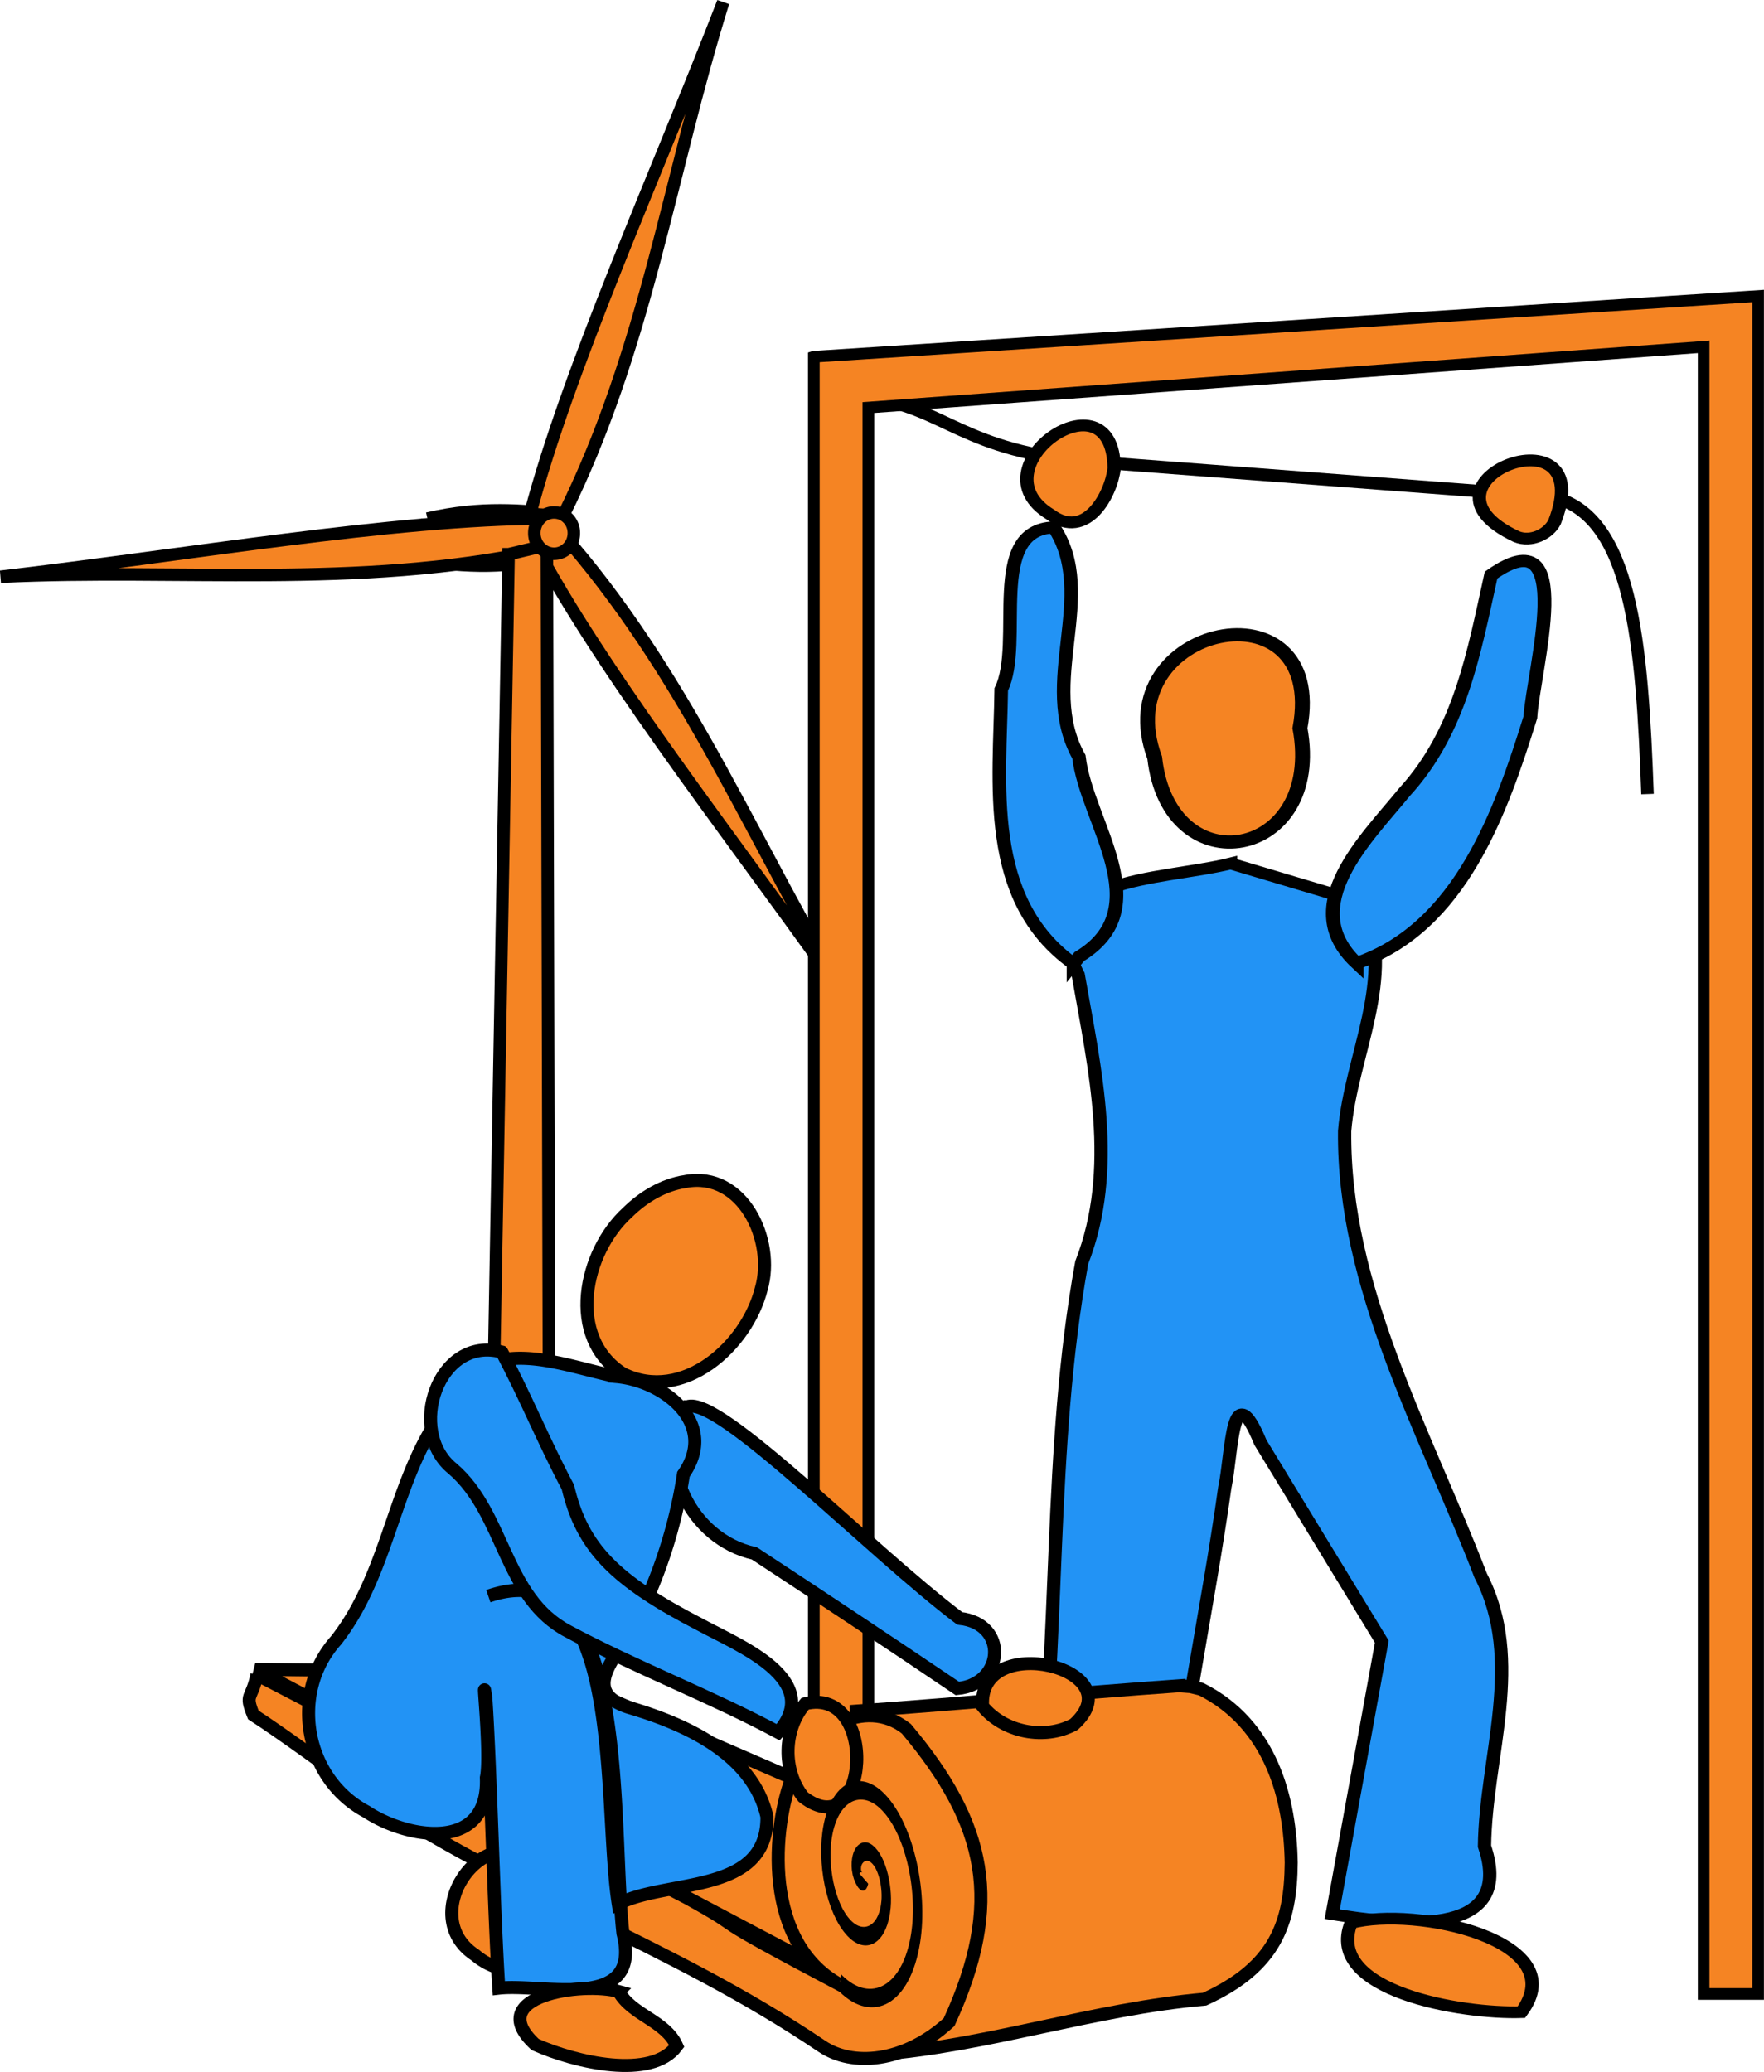 <svg xmlns="http://www.w3.org/2000/svg" viewBox="0 0 987.41 1160"><g stroke="#000"><path d="M487.95 222.999c40.528 5.317 52.063 30.132 122.3 35.449l257.01 19.497c46.698 8.734 51.924 83.601 54.946 166.61" stroke-width="7" fill="none"/><g stroke-width="7" fill="#f58423"><path d="M355.14 392.35c31.132-7.122 52.246-4.224 74.824-2.792l2.234 21.219c-24.987 9.826-51.153 9.045-77.616 5.584l.558-24.011z" transform="matrix(1 0 0 1 -115.883 -102.025)"/><path d="M412.64 389.69c21.605-81.905 70.48-189.47 108.03-286.38-29.897 95.897-43.247 194.55-89.69 287.69l-18.338-1.307zM420.59 392.32c-84.706.333-201.11 20.611-304.34 32.604 100.33-4.842 199.18 7.024 301-14.526l3.342-18.078zM418.21 412.47c40.67 74.304 113.98 166.96 173.74 252-52.09-85.89-88.77-178.44-156.25-257.68l-17.485 5.68z" transform="matrix(1 0 0 1 -115.883 -102.025)"/><path d="M400.57 412.32l21.435-5.133 1.384 560.28-32.816 1.974 9.996-557.12z" transform="matrix(1 0 0 1 -115.883 -102.025)"/><path d="M437.09 400.48a11.056 11.45 0 11-22.111 0 11.056 11.45 0 1122.111 0z" transform="matrix(1 0 0 1 -115.883 -102.025)"/></g><path d="M417.01 317.75c-28.563 8.017-83.632 5.83-62.593 51.448 6.84 43.968 16.468 89.914 1.468 133.34-14.068 87.173-8.65 176.02-18.74 263.55-17.575 41.011 55.204 49.286 54.655 11.736 4.332-57.029 15.75-113.98 22.818-170.98 3.153-16.705 2.708-53.564 14.667-20.949l49.823 92.2-20.342 126.18c26.344 4.7 75.609 12.282 62.518-31.452.462-41.648 16.578-85.715-1.547-125.28-22.89-67.033-56.538-133.68-55.888-205.92 2.533-35.041 21.174-70.846 7.853-105.5l-54.692-18.368z" stroke-miterlimit="3.503" stroke-width="5.454" fill="#2293f5" transform="matrix(1.363 0 0 1.209 120.45 99.269)"/><path d="M445.5 255.09c11.444-69.582-79.83-48.024-59.668 13.67 5.96 60.014 69.685 47.283 59.668-13.67z" stroke-miterlimit="3.503" stroke-width="6.102" fill="#f58423" transform="matrix(1.363 0 0 1.209 120.45 99.269)"/><path d="M352.49 364.17c-36.922-29.841-30.165-83.895-29.672-127.03 9.437-21.664-6.305-74.027 21.642-75.006 18.329 31.464-6.728 71.968 10.254 106.21 3.16 30.546 32.992 69.977.183 92.485l-2.407 3.345z" stroke-miterlimit="3.503" stroke-width="5.573" fill="#2293f5" transform="matrix(1.363 0 0 1.209 120.45 99.269)"/><path d="M468.8 363.9c42.873-16.532 59.431-70.931 71.316-113.82 1.147-21.904 19.661-94.355-16.14-65.882-6.98 35.456-12.534 72.139-35.538 100.46-15.51 21.522-44.721 52.812-19.638 79.246z" stroke-miterlimit="3.503" stroke-width="5.67" fill="#2293f5" transform="matrix(1.363 0 0 1.209 120.45 99.269)"/><path d="M342.94 156.11c-31.849-21.868 25.75-67.312 26.253-21.475-1.105 11.986-11.413 33.889-26.253 21.475zM534.43 166.4c-48.088-25.393 34.562-61.336 15.635-6.79-2.51 5.698-9.747 9.533-15.635 6.79zM366.52 802.34c-24.985-7.827-64.979 31.101-47.362 50.121 25.147 3.908 72.15-19.694 47.362-50.121zM466.49 808.36c26.552-7.944 91.82 8.076 69.943 41.297-24.163.915-81.009-9.585-69.943-41.297z" stroke-miterlimit="3.503" stroke-width="5.454" fill="#f58423" transform="matrix(1.363 0 0 1.209 120.45 99.269)"/><path d="M455.55 199.719v916.61h30.522v-888.15l467.55-34v922.15h30.493V165.719l-528.56 34z" stroke-miterlimit="3.503" stroke-width="6.518" fill="#f58423"/><g stroke-miterlimit="3.503"><path d="M384.73 787.573c-19.159 31.509 2.074 74.313 37.546 82.106 38.022 24.981 75.944 50.115 113.617 75.625 26.308-2.389 28.76-36.289 1.324-39.238-49.985-37.688-134.906-125.261-152.486-118.492z" stroke-width="7.291" fill="#2293f5"/><path d="M307.451 936.612c121.241 52.49 242.472 104.983 363.713 157.475l-224.527 1.016-303.764-160.516 164.589 2.032z" stroke-width="7.291" fill="#f58423"/><path d="M659.999 943.778c-59.293 4.218-121.345 9.967-180.638 14.186 2.7 64.62 8.158 127.709 10.858 192.334 62.566-4.74 121.595-25.623 184.085-31.085 39.61-18.09 48.191-42.625 48.471-76.363-.585-35.688-10.97-77.21-50.357-97.147l-6.099-1.47-6.323-.452z" stroke-width="7.291" fill="#f58423"/><path d="M143.832 937.591c-2.986 14.406-6.982 10.276-2.013 22.522 14.206 9.124 45.372 31.734 58.524 41.497 85.902 58.602 173.451 85.795 259.656 143.946 16.84 11.49 45.922 9.661 71.264-13.474 30.724-66.846 21.05-110.65-23.947-164.255-23.372-18.494-55.472 1.225-63.595 26.324-11.01 27.046-18.003 94.668 28.343 117.96-86.755-45.737-47.657-27.531-87.271-49.447-80.261-41.804-160.683-83.308-240.962-125.074z" stroke-width="7.291" fill="#f58423"/><path d="M301.723 1042.293c-32.224-24.865-68.942 30.515-35.782 52.242 26.417 22.495 71.064-1.66 42.627-32.951-2.343-6.409-4.605-12.846-6.845-19.29z" stroke-width="7.291" fill="#f58423"/><path d="M345.154 770.69c-30.285-5.968-72.75-25.01-91.035 11.75-33.916 39.224-34.174 95.601-66.061 135.988-26.214 29.353-17.67 77.395 17.014 95.829 23.832 15.657 68.823 22.412 67.167-19.022 2.841-13.022-3.12-65.154-.265-44.347 2.721 40.89 4.52 121.293 7.242 162.182 24.994-2.844 80.586 13.8 69.485-30.698-6.978-62.728 5.116-216.663-75.349-188.782 76.922-25.9 63.786 115.45 72.703 172.264 27.75-14.03 83.643-4.874 83.255-48.8-8.002-35.166-45.874-51.882-77.337-61.164-33.405-10.671 3.66-36.84 7.995-55.963a276.17 276.17 0 0022.59-74.534c19.88-28.573-10.844-52.252-37.406-54.698z" stroke-width="7.291" fill="#2293f5"/><path d="M280.893 756.922c-35.858-9.542-53.506 44.537-27.503 65.358 29.336 25.284 28.491 72.047 64.568 91.02 36.145 19.448 81.48 37.058 117.627 56.506 25.983-29.474-22.144-48.584-43.187-59.984-48.484-24.99-66.47-43.327-74.53-77.265-13.243-24.906-23.73-50.73-36.974-75.634z" stroke-width="7.291" fill="#2293f5"/><path d="M383.69 661.458c32.24-5.974 50.276 33.148 42.447 60.046-7.98 31.919-43.913 64.267-77.58 47.526-31.777-20.4-21.77-68.042 2.731-90.274 8.822-8.692 20.031-15.4 32.4-17.299zM346.3 1114.927c-19.954-5.574-76.54 2.262-46.711 29.705 22.514 10.005 65.111 20.031 79.237.819-6.376-14.313-25.053-17.06-32.527-30.524zM450.658 953.849c41.503-10.283 35.88 80.671-1.105 52.177-11.687-14.745-11.188-37.944 1.105-52.177zM550.017 955.276c-2.93-42.658 85.67-21.347 51.195 10.136-16.549 8.953-39.309 4.438-51.195-10.136z" stroke-width="7.291" fill="#f58423"/><path d="M-42.116 96.995c-1.07 1.433-2.459-.735-2.381-1.778.21-2.826 3.653-3.774 5.937-2.984 4.084 1.413 5.269 6.45 3.587 10.096-2.468 5.35-9.283 6.801-14.255 4.19-6.626-3.48-8.349-12.128-4.794-18.414 4.474-7.91 14.978-9.904 22.572-5.397 9.198 5.46 11.465 17.832 6 26.731-6.44 10.488-20.687 13.028-30.89 6.604-.14-.088-.278-.177-.416-.268" transform="matrix(1.438 -.196 .401 2.94 505.232 758.37)" fill-rule="evenodd" stroke-width="3.513" fill="#f58423"/></g></g></svg>